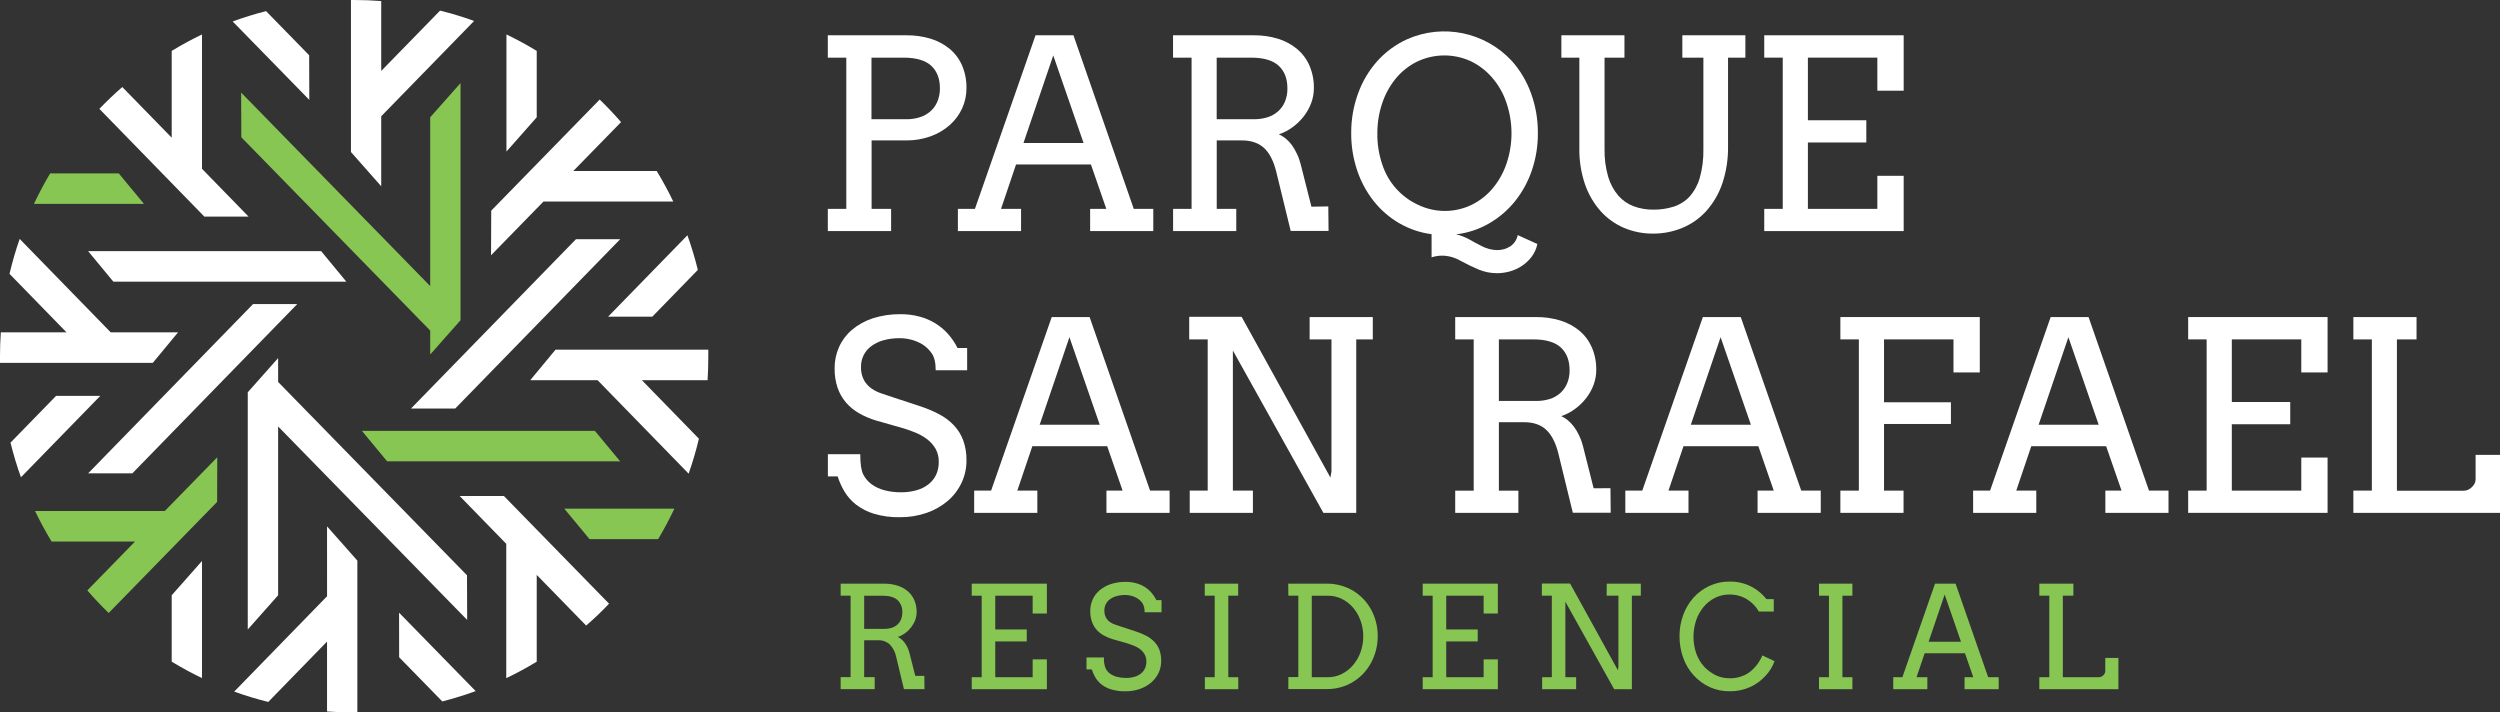 <?xml version="1.0" encoding="UTF-8"?>
<svg width="200px" height="57px" viewBox="0 0 200 57" version="1.1" xmlns="http://www.w3.org/2000/svg" xmlns:xlink="http://www.w3.org/1999/xlink">
    <rect x="0" y="0" width="200" height="57" fill="#333333" stroke="none"/>
    <title>psr</title>
    <g id="Page-1" stroke="none" stroke-width="1" fill="none" fill-rule="evenodd">
        <g id="PSR-LANDING" transform="translate(-200, -110)" fill-rule="nonzero">
            <g id="psr" transform="translate(200, 110)">
                <path d="M77.317,7.06 C77.33,6.432 77.209,5.809 76.964,5.231 C76.739,4.716 76.398,4.261 75.967,3.902 C75.517,3.537 75.001,3.263 74.447,3.096 C73.822,2.908 73.173,2.817 72.522,2.823 L66.225,2.823 L66.225,4.611 L67.704,4.611 L67.704,16.71 L66.225,16.71 L66.225,18.487 L71.289,18.487 L71.289,16.71 L69.728,16.71 L69.728,11.233 L72.481,11.233 C73.154,11.242 73.823,11.13 74.457,10.902 C75.017,10.702 75.535,10.397 75.982,10.003 C76.399,9.635 76.735,9.183 76.968,8.676 C77.201,8.17 77.32,7.618 77.317,7.06 L77.317,7.06 Z M74.987,8.135 C74.863,8.432 74.673,8.697 74.432,8.91 C74.186,9.122 73.899,9.281 73.59,9.379 C73.243,9.489 72.881,9.543 72.518,9.538 L69.718,9.538 L69.718,4.611 L72.265,4.611 C73.284,4.611 74.027,4.826 74.494,5.256 C74.958,5.688 75.193,6.289 75.193,7.06 C75.198,7.429 75.128,7.795 74.987,8.135 L74.987,8.135 Z" id="Shape" fill="#FFFFFF"></path>
                <path d="M85.876,2.823 L82.843,2.823 L77.995,16.71 L76.631,16.71 L76.631,18.487 L81.685,18.487 L81.685,16.71 L80.082,16.71 L81.284,13.155 L87.273,13.155 L88.505,16.71 L87.211,16.71 L87.211,18.487 L92.263,18.487 L92.263,16.71 L90.702,16.71 L85.876,2.823 Z M81.878,11.44 L84.261,4.435 L86.685,11.44 L81.878,11.44 Z" id="Shape" fill="#FFFFFF"></path>
                <path d="M104.914,16.534 L104.051,13.124 C103.98,12.839 103.879,12.561 103.749,12.297 C103.635,12.049 103.498,11.812 103.338,11.591 C103.195,11.399 103.03,11.225 102.845,11.074 C102.682,10.942 102.503,10.832 102.311,10.747 C102.713,10.612 103.09,10.413 103.429,10.158 C103.764,9.911 104.064,9.617 104.318,9.286 C104.566,8.963 104.763,8.604 104.904,8.222 C105.04,7.85 105.11,7.457 105.109,7.06 C105.122,6.432 104.999,5.808 104.75,5.231 C104.523,4.716 104.18,4.261 103.749,3.902 C103.299,3.537 102.783,3.263 102.229,3.096 C101.608,2.909 100.963,2.817 100.314,2.823 L93.843,2.823 L93.843,4.611 L95.326,4.611 L95.326,16.71 L93.847,16.71 L93.847,18.487 L98.901,18.487 L98.901,16.71 L97.339,16.71 L97.339,11.233 L99.343,11.233 C100.095,11.233 100.688,11.435 101.124,11.839 C101.559,12.242 101.883,12.871 102.096,13.723 L103.256,18.477 L106.285,18.477 L106.264,16.514 L104.914,16.534 Z M101.397,9.383 C101.05,9.49 100.688,9.542 100.325,9.538 L97.335,9.538 L97.335,4.611 L100.078,4.611 C101.09,4.611 101.83,4.828 102.297,5.262 C102.764,5.696 102.996,6.302 102.993,7.081 C102.999,7.447 102.929,7.811 102.788,8.149 C102.663,8.444 102.473,8.707 102.233,8.918 C101.99,9.13 101.705,9.288 101.397,9.383 L101.397,9.383 Z" id="Shape" fill="#FFFFFF"></path>
                <path d="M121.212,16.084 C121.798,15.346 122.252,14.511 122.554,13.616 C122.876,12.663 123.037,11.661 123.03,10.654 C123.038,9.57 122.854,8.493 122.486,7.474 C122.145,6.52 121.626,5.64 120.955,4.884 C118.807,2.561 115.432,1.864 112.549,3.148 C111.652,3.559 110.848,4.15 110.186,4.884 C109.513,5.64 108.991,6.519 108.647,7.474 C108.275,8.492 108.089,9.569 108.097,10.654 C108.091,11.651 108.247,12.643 108.559,13.589 C108.851,14.481 109.294,15.315 109.87,16.055 C110.431,16.771 111.121,17.376 111.903,17.836 C112.709,18.31 113.601,18.616 114.527,18.735 L114.527,20.585 C114.806,20.497 115.097,20.452 115.39,20.451 C115.902,20.463 116.403,20.605 116.846,20.864 C117.353,21.14 117.838,21.374 118.301,21.567 C118.772,21.761 119.276,21.859 119.784,21.856 C120.125,21.854 120.463,21.805 120.791,21.712 C121.132,21.615 121.456,21.467 121.752,21.271 C122.052,21.073 122.316,20.825 122.533,20.538 C122.758,20.237 122.914,19.89 122.989,19.521 L121.418,18.808 C121.346,19.178 121.13,19.503 120.818,19.711 C120.506,19.909 120.143,20.012 119.774,20.007 C119.352,20.001 118.937,19.896 118.562,19.701 C118.151,19.494 117.824,19.316 117.555,19.159 C117.22,18.973 116.861,18.834 116.489,18.746 C117.422,18.639 118.324,18.34 119.137,17.867 C119.933,17.408 120.637,16.803 121.212,16.084 L121.212,16.084 Z M117.769,16.369 C116.395,17.044 114.788,17.044 113.413,16.369 C112.084,15.748 111.066,14.605 110.599,13.207 C110.313,12.387 110.174,11.523 110.188,10.654 C110.185,9.849 110.313,9.048 110.568,8.284 C110.803,7.561 111.169,6.889 111.647,6.3 C112.11,5.732 112.688,5.269 113.342,4.942 C114.694,4.287 116.264,4.266 117.633,4.884 C118.283,5.192 118.863,5.63 119.338,6.171 C119.857,6.76 120.254,7.446 120.505,8.191 C121.046,9.756 121.059,11.458 120.54,13.031 C120.305,13.752 119.939,14.423 119.462,15.011 C118.998,15.578 118.422,16.041 117.769,16.369 L117.769,16.369 Z" id="Shape" fill="#FFFFFF"></path>
                <path d="M134.587,4.611 L136.271,4.611 L136.271,11.905 C136.29,12.692 136.192,13.478 135.979,14.236 C135.821,14.791 135.54,15.304 135.158,15.734 C134.809,16.106 134.372,16.381 133.888,16.534 C133.363,16.698 132.815,16.778 132.265,16.772 C131.731,16.778 131.201,16.687 130.7,16.503 C130.225,16.326 129.802,16.033 129.467,15.652 C129.094,15.212 128.818,14.698 128.655,14.143 C128.446,13.416 128.347,12.661 128.364,11.905 L128.364,4.611 L129.956,4.611 L129.956,2.823 L124.91,2.823 L124.91,4.611 L126.348,4.611 L126.348,11.863 C126.332,12.847 126.487,13.826 126.804,14.757 C127.079,15.547 127.504,16.275 128.058,16.9 C128.577,17.476 129.215,17.931 129.927,18.233 C130.657,18.539 131.441,18.693 132.232,18.688 C133.042,18.695 133.846,18.538 134.595,18.227 C135.323,17.925 135.975,17.465 136.505,16.879 C137.074,16.239 137.509,15.491 137.785,14.678 C138.107,13.712 138.262,12.697 138.243,11.677 L138.243,4.611 L139.63,4.611 L139.63,2.823 L134.587,2.823 L134.587,4.611 Z" id="Path" fill="#FFFFFF"></path>
                <polygon id="Path" fill="#FFFFFF" points="152.294 7.256 152.294 2.823 141.14 2.823 141.14 4.611 142.619 4.611 142.619 16.71 141.14 16.71 141.14 18.487 152.294 18.487 152.294 14.065 150.188 14.065 150.188 16.71 144.631 16.71 144.631 11.398 149.305 11.398 149.305 9.621 144.631 9.621 144.631 4.611 150.188 4.611 150.188 7.256"></polygon>
                <path d="M75.864,26.742 C75.572,26.408 75.233,26.119 74.858,25.884 C74.462,25.64 74.033,25.454 73.584,25.333 C73.084,25.198 72.567,25.132 72.049,25.136 C71.288,25.124 70.529,25.237 69.804,25.471 C69.197,25.67 68.634,25.984 68.146,26.397 C67.706,26.772 67.355,27.242 67.119,27.771 C66.885,28.302 66.766,28.876 66.769,29.456 C66.76,29.987 66.84,30.516 67.006,31.02 C67.154,31.454 67.382,31.855 67.68,32.203 C67.976,32.547 68.33,32.837 68.725,33.06 C69.153,33.304 69.606,33.498 70.077,33.639 L72.327,34.28 C72.627,34.377 72.943,34.486 73.266,34.621 C73.586,34.753 73.889,34.926 74.165,35.135 C74.436,35.339 74.664,35.594 74.837,35.886 C75.021,36.211 75.112,36.581 75.1,36.954 C75.107,37.304 75.037,37.652 74.895,37.971 C74.755,38.27 74.548,38.532 74.289,38.736 C74.005,38.958 73.68,39.121 73.333,39.217 C72.924,39.332 72.501,39.388 72.076,39.383 C71.633,39.387 71.191,39.333 70.761,39.221 C70.392,39.129 70.044,38.968 69.734,38.746 C69.45,38.541 69.219,38.27 69.06,37.957 C68.9,37.64 68.82,37.099 68.82,36.334 L66.231,36.334 L66.231,38.112 L67.012,38.112 C67.146,38.534 67.329,38.94 67.556,39.321 C67.799,39.725 68.114,40.08 68.485,40.369 C68.916,40.699 69.403,40.947 69.923,41.102 C70.59,41.299 71.283,41.391 71.977,41.377 C72.709,41.385 73.436,41.268 74.128,41.03 C74.746,40.821 75.318,40.497 75.817,40.075 C76.283,39.677 76.66,39.184 76.922,38.628 C77.188,38.067 77.322,37.452 77.317,36.83 C77.327,36.292 77.242,35.757 77.066,35.249 C76.903,34.803 76.653,34.394 76.331,34.046 C75.986,33.679 75.581,33.373 75.135,33.141 C74.608,32.865 74.058,32.637 73.492,32.459 L71.417,31.777 C71.141,31.682 70.856,31.585 70.558,31.488 C70.266,31.397 69.989,31.263 69.736,31.091 C69.483,30.916 69.272,30.687 69.12,30.419 C68.945,30.08 68.863,29.701 68.879,29.319 C68.879,29.019 68.946,28.722 69.074,28.451 C69.209,28.168 69.408,27.921 69.654,27.728 C69.944,27.505 70.274,27.338 70.626,27.236 C71.07,27.109 71.53,27.048 71.992,27.056 C72.311,27.057 72.629,27.1 72.937,27.184 C73.242,27.267 73.534,27.392 73.804,27.557 C74.089,27.739 74.335,27.976 74.529,28.255 C74.747,28.557 74.856,29.012 74.856,29.619 L77.372,29.619 L77.372,27.842 L76.602,27.842 C76.405,27.444 76.157,27.075 75.864,26.742 L75.864,26.742 Z" id="Path" fill="#FFFFFF"></path>
                <path d="M87.168,25.364 L84.138,25.364 L79.289,39.25 L77.933,39.25 L77.933,41.028 L82.987,41.028 L82.987,39.25 L81.385,39.25 L82.587,35.696 L88.575,35.696 L89.808,39.25 L88.516,39.25 L88.516,41.028 L93.568,41.028 L93.568,39.25 L92.006,39.25 L87.168,25.364 Z M83.172,33.98 L85.555,26.976 L87.979,33.98 L83.172,33.98 Z" id="Shape" fill="#FFFFFF"></path>
                <polygon id="Path" fill="#FFFFFF" points="104.77 27.151 106.517 27.151 106.517 37.711 106.435 38.207 99.328 25.343 95.137 25.343 95.137 27.151 96.616 27.151 96.616 39.25 95.178 39.25 95.178 41.028 100.232 41.028 100.232 39.25 98.63 39.25 98.63 28.04 105.87 41.028 108.499 41.028 108.499 27.151 109.824 27.151 109.824 25.364 104.77 25.364"></polygon>
                <path d="M127.49,39.062 L126.628,35.652 C126.555,35.367 126.453,35.09 126.324,34.825 C126.21,34.582 126.072,34.35 125.913,34.133 C125.77,33.941 125.605,33.767 125.42,33.616 C125.262,33.486 125.088,33.376 124.902,33.29 C125.304,33.154 125.682,32.955 126.022,32.701 C126.356,32.453 126.655,32.159 126.909,31.829 C127.157,31.506 127.355,31.147 127.495,30.764 C127.631,30.392 127.701,29.999 127.7,29.603 C127.712,28.974 127.589,28.35 127.341,27.774 C127.113,27.259 126.77,26.804 126.338,26.445 C125.888,26.079 125.372,25.805 124.818,25.639 C124.197,25.451 123.551,25.359 122.903,25.366 L116.417,25.366 L116.417,27.153 L117.896,27.153 L117.896,39.252 L116.417,39.252 L116.417,41.03 L121.471,41.03 L121.471,39.252 L119.91,39.252 L119.91,33.775 L121.913,33.775 C122.667,33.775 123.261,33.977 123.694,34.381 C124.127,34.785 124.451,35.413 124.666,36.266 L125.826,41.02 L128.857,41.02 L128.836,39.056 L127.49,39.062 Z M123.971,31.922 C123.624,32.028 123.262,32.081 122.899,32.077 L119.91,32.077 L119.91,27.151 L122.65,27.151 C123.664,27.151 124.403,27.368 124.869,27.802 C125.335,28.236 125.568,28.843 125.568,29.621 C125.574,29.988 125.504,30.352 125.362,30.69 C125.237,30.985 125.047,31.247 124.807,31.459 C124.564,31.67 124.279,31.828 123.971,31.924 L123.971,31.922 Z" id="Shape" fill="#FFFFFF"></path>
                <path d="M139.26,25.364 L136.23,25.364 L131.382,39.25 L130.026,39.25 L130.026,41.028 L135.08,41.028 L135.08,39.25 L133.477,39.25 L134.679,35.696 L140.668,35.696 L141.9,39.25 L140.606,39.25 L140.606,41.028 L145.66,41.028 L145.66,39.25 L144.099,39.25 L139.26,25.364 Z M135.265,33.98 L137.648,26.976 L140.072,33.98 L135.265,33.98 Z" id="Shape" fill="#FFFFFF"></path>
                <polygon id="Path" fill="#FFFFFF" points="158.383 29.795 158.383 25.364 147.23 25.364 147.23 27.151 148.709 27.151 148.709 39.25 147.23 39.25 147.23 41.028 152.284 41.028 152.284 39.25 150.722 39.25 150.722 33.918 156.074 33.918 156.074 32.182 150.722 32.182 150.722 27.151 156.279 27.151 156.279 29.795"></polygon>
                <path d="M167.084,25.364 L164.053,25.364 L159.205,39.25 L157.849,39.25 L157.849,41.028 L162.903,41.028 L162.903,39.25 L161.3,39.25 L162.502,35.696 L168.491,35.696 L169.724,39.25 L168.429,39.25 L168.429,41.028 L173.481,41.028 L173.481,39.25 L171.92,39.25 L167.084,25.364 Z M163.088,33.98 L165.471,26.976 L167.895,33.98 L163.088,33.98 Z" id="Shape" fill="#FFFFFF"></path>
                <polygon id="Path" fill="#FFFFFF" points="175.053 27.151 176.532 27.151 176.532 39.25 175.053 39.25 175.053 41.028 186.206 41.028 186.206 36.605 184.103 36.605 184.103 39.25 178.545 39.25 178.545 33.939 183.219 33.939 183.219 32.161 178.545 32.161 178.545 27.151 184.103 27.151 184.103 29.795 186.206 29.795 186.206 25.364 175.053 25.364"></polygon>
                <path d="M198.048,36.388 L198.048,38.362 C198.047,38.475 198.019,38.586 197.966,38.686 C197.911,38.793 197.838,38.89 197.75,38.971 C197.662,39.055 197.562,39.125 197.452,39.178 C197.35,39.228 197.238,39.255 197.124,39.257 L191.753,39.257 L191.753,27.151 L193.323,27.151 L193.323,25.364 L188.269,25.364 L188.269,27.151 L189.748,27.151 L189.748,39.25 L188.269,39.25 L188.269,41.028 L200,41.028 L200,36.388 L198.048,36.388 Z" id="Path" fill="#FFFFFF"></path>
                <path d="M67.252,46.693 L70.745,46.693 C71.092,46.691 71.439,46.74 71.772,46.84 C72.071,46.93 72.351,47.078 72.594,47.276 C72.828,47.469 73.014,47.713 73.138,47.991 C73.272,48.302 73.338,48.638 73.331,48.977 C73.33,49.188 73.292,49.398 73.218,49.597 C73.142,49.802 73.036,49.995 72.904,50.169 C72.767,50.348 72.606,50.507 72.425,50.64 C72.241,50.777 72.038,50.884 71.821,50.959 C71.922,51.004 72.015,51.062 72.101,51.132 C72.2,51.214 72.289,51.308 72.366,51.411 C72.454,51.528 72.53,51.654 72.594,51.785 C72.663,51.928 72.717,52.078 72.756,52.232 L73.222,54.071 L73.948,54.071 L73.958,55.13 L72.314,55.13 L71.698,52.561 C71.624,52.179 71.442,51.826 71.174,51.546 C70.908,51.317 70.564,51.2 70.215,51.219 L69.134,51.219 L69.134,54.171 L69.976,54.171 L69.976,55.13 L67.252,55.13 L67.252,54.171 L68.049,54.171 L68.049,47.656 L67.252,47.656 L67.252,46.693 Z M69.134,47.656 L69.134,50.312 L70.745,50.312 C70.941,50.314 71.136,50.286 71.324,50.229 C71.491,50.178 71.646,50.093 71.778,49.979 C71.907,49.865 72.009,49.724 72.076,49.566 C72.152,49.383 72.189,49.187 72.185,48.989 C72.206,48.623 72.068,48.265 71.807,48.009 C71.556,47.777 71.158,47.659 70.613,47.658 L69.134,47.656 Z" id="Shape" fill="#88C654"></path>
                <polygon id="Path" fill="#88C654" points="77.738 46.693 83.749 46.693 83.749 49.082 82.613 49.082 82.613 47.656 79.62 47.656 79.62 50.357 82.139 50.357 82.139 51.314 79.62 51.314 79.62 54.177 82.613 54.177 82.613 52.751 83.749 52.751 83.749 55.136 77.738 55.136 77.738 54.177 78.535 54.177 78.535 47.656 77.738 47.656"></polygon>
                <path d="M91.394,48.251 C91.289,48.102 91.157,47.975 91.004,47.877 C90.859,47.785 90.701,47.715 90.535,47.671 C90.369,47.624 90.198,47.6 90.026,47.6 C89.777,47.596 89.529,47.629 89.29,47.697 C89.101,47.751 88.924,47.841 88.768,47.962 C88.635,48.066 88.527,48.2 88.454,48.353 C88.385,48.498 88.349,48.658 88.349,48.82 C88.34,49.025 88.385,49.23 88.479,49.413 C88.56,49.557 88.674,49.681 88.809,49.775 C88.945,49.864 89.093,49.934 89.249,49.981 L89.711,50.136 L90.829,50.504 C91.136,50.599 91.434,50.722 91.719,50.872 C91.959,50.998 92.177,51.162 92.364,51.36 C92.537,51.547 92.671,51.767 92.758,52.007 C92.853,52.281 92.899,52.57 92.894,52.86 C92.9,53.194 92.83,53.525 92.688,53.827 C92.547,54.125 92.345,54.389 92.095,54.603 C91.826,54.83 91.517,55.004 91.184,55.117 C90.811,55.245 90.418,55.308 90.024,55.303 C89.649,55.312 89.276,55.262 88.916,55.156 C88.635,55.075 88.371,54.944 88.136,54.77 C87.936,54.614 87.767,54.422 87.636,54.204 C87.513,53.999 87.414,53.781 87.343,53.553 L86.921,53.553 L86.921,52.596 L88.316,52.596 C88.297,52.893 88.341,53.191 88.446,53.47 C88.531,53.639 88.656,53.785 88.809,53.896 C88.979,54.014 89.168,54.1 89.368,54.15 C89.6,54.208 89.838,54.237 90.077,54.235 C90.306,54.238 90.534,54.208 90.755,54.146 C90.942,54.095 91.118,54.007 91.271,53.887 C91.41,53.777 91.522,53.635 91.597,53.474 C91.675,53.302 91.714,53.114 91.71,52.924 C91.716,52.723 91.667,52.523 91.569,52.348 C91.476,52.187 91.353,52.047 91.207,51.934 C91.058,51.822 90.895,51.731 90.722,51.661 C90.548,51.591 90.377,51.529 90.215,51.478 L89.003,51.132 C88.749,51.056 88.505,50.951 88.275,50.82 C88.063,50.7 87.871,50.544 87.71,50.359 C87.551,50.172 87.428,49.955 87.349,49.721 C87.259,49.449 87.216,49.164 87.221,48.878 C87.219,48.565 87.283,48.256 87.408,47.97 C87.536,47.684 87.726,47.431 87.963,47.228 C88.226,47.006 88.53,46.837 88.857,46.73 C89.248,46.604 89.656,46.544 90.067,46.55 C90.344,46.549 90.62,46.584 90.889,46.656 C91.13,46.721 91.361,46.822 91.575,46.953 C91.777,47.081 91.959,47.237 92.117,47.416 C92.273,47.596 92.406,47.796 92.512,48.009 L92.922,48.009 L92.922,48.983 L91.567,48.983 C91.584,48.727 91.524,48.472 91.394,48.251 L91.394,48.251 Z" id="Path" fill="#88C654"></path>
                <polygon id="Path" fill="#88C654" points="96.382 46.693 99.053 46.693 99.053 47.656 98.264 47.656 98.264 54.177 99.061 54.177 99.061 55.136 96.39 55.136 96.39 54.177 97.175 54.177 97.175 47.656 96.378 47.656"></polygon>
                <path d="M103.059,46.693 L106.182,46.693 C106.552,46.691 106.921,46.742 107.277,46.844 C107.617,46.938 107.943,47.077 108.247,47.257 C108.849,47.622 109.345,48.14 109.685,48.76 C109.857,49.077 109.99,49.414 110.079,49.764 C110.173,50.129 110.22,50.505 110.219,50.882 C110.22,51.263 110.173,51.642 110.079,52.011 C109.99,52.364 109.857,52.705 109.685,53.026 C109.516,53.337 109.309,53.626 109.068,53.885 C108.824,54.142 108.548,54.365 108.247,54.549 C107.627,54.927 106.917,55.127 106.192,55.125 L103.069,55.125 L103.069,54.166 L103.866,54.166 L103.866,47.656 L103.069,47.656 L103.059,46.693 Z M104.941,47.656 L104.941,54.177 L106.248,54.177 C106.627,54.179 107.001,54.091 107.341,53.92 C107.682,53.75 107.986,53.513 108.234,53.222 C108.495,52.917 108.7,52.567 108.838,52.189 C108.988,51.776 109.064,51.34 109.06,50.901 C109.064,50.467 108.988,50.036 108.838,49.63 C108.701,49.251 108.496,48.901 108.234,48.596 C107.985,48.309 107.681,48.075 107.341,47.908 C107,47.742 106.626,47.657 106.248,47.658 L104.941,47.656 Z" id="Shape" fill="#88C654"></path>
                <polygon id="Path" fill="#88C654" points="113.816 46.693 119.827 46.693 119.827 49.082 118.691 49.082 118.691 47.656 115.698 47.656 115.698 50.357 118.217 50.357 118.217 51.314 115.698 51.314 115.698 54.177 118.691 54.177 118.691 52.751 119.827 52.751 119.827 55.136 113.816 55.136 113.816 54.177 114.613 54.177 114.613 47.656 113.816 47.656"></polygon>
                <polygon id="Path" fill="#88C654" points="128.54 46.693 131.265 46.693 131.265 47.656 130.55 47.656 130.55 55.136 129.132 55.136 125.229 48.136 125.229 54.177 126.091 54.177 126.091 55.136 123.371 55.136 123.371 54.177 124.146 54.177 124.146 47.656 123.349 47.656 123.349 46.683 125.609 46.683 129.43 53.615 129.473 53.348 129.473 47.656 128.532 47.656"></polygon>
                <path d="M140.709,48.921 C140.472,48.508 140.133,48.164 139.725,47.923 C139.311,47.68 138.839,47.555 138.361,47.561 C137.953,47.556 137.551,47.65 137.187,47.834 C136.837,48.013 136.527,48.262 136.277,48.567 C136.019,48.883 135.819,49.243 135.688,49.63 C135.401,50.499 135.409,51.438 135.71,52.302 C135.845,52.677 136.051,53.021 136.316,53.317 C136.572,53.591 136.872,53.819 137.204,53.991 C137.562,54.174 137.959,54.267 138.361,54.262 C138.899,54.274 139.429,54.125 139.883,53.834 C140.373,53.478 140.756,52.994 140.99,52.434 L141.964,52.895 C141.806,53.327 141.564,53.722 141.251,54.057 C140.905,54.439 140.486,54.746 140.018,54.96 C139.502,55.193 138.941,55.31 138.375,55.301 C137.832,55.308 137.294,55.197 136.797,54.977 C136.313,54.756 135.877,54.441 135.515,54.049 C135.135,53.637 134.843,53.152 134.656,52.623 C134.459,52.071 134.359,51.489 134.361,50.903 C134.357,50.321 134.457,49.744 134.656,49.198 C134.843,48.684 135.126,48.21 135.488,47.803 C135.845,47.408 136.278,47.09 136.76,46.869 C137.263,46.637 137.81,46.52 138.363,46.526 C138.816,46.515 139.266,46.59 139.692,46.747 C140.329,46.985 140.89,47.393 141.313,47.929 L141.9,47.929 L141.9,48.921 L140.709,48.921 Z" id="Path" fill="#88C654"></path>
                <polygon id="Path" fill="#88C654" points="145.52 46.693 148.191 46.693 148.191 47.656 147.394 47.656 147.394 54.177 148.191 54.177 148.191 55.136 145.52 55.136 145.52 54.177 146.317 54.177 146.317 47.656 145.52 47.656"></polygon>
                <path d="M157.165,54.177 L157.863,54.177 L157.198,52.261 L153.972,52.261 L153.323,54.177 L154.188,54.177 L154.188,55.136 L151.46,55.136 L151.46,54.177 L152.191,54.177 L154.802,46.693 L156.446,46.693 L159.053,54.177 L159.895,54.177 L159.895,55.136 L157.165,55.136 L157.165,54.177 Z M154.289,51.337 L156.879,51.337 L155.573,47.561 L154.289,51.337 Z" id="Shape" fill="#88C654"></path>
                <path d="M163.145,46.693 L165.87,46.693 L165.87,47.656 L165.027,47.656 L165.027,54.177 L167.922,54.177 C167.984,54.176 168.045,54.162 168.101,54.135 C168.159,54.107 168.213,54.07 168.261,54.026 C168.308,53.982 168.347,53.931 168.376,53.873 C168.405,53.819 168.421,53.759 168.421,53.697 L168.421,52.635 L169.473,52.635 L169.473,55.136 L163.145,55.136 L163.145,54.177 L163.945,54.177 L163.945,47.656 L163.147,47.656 L163.145,46.693 Z" id="Path" fill="#88C654"></path>
                <path d="M45.144,40.693 L47.164,43.132 L52.651,43.132 C53.122,42.344 53.555,41.531 53.95,40.693 L45.144,40.693 Z" id="Path" fill="#88C654"></path>
                <polygon id="Path" fill="#88C654" points="34.416 28.36 36.842 25.62 36.842 6.647 34.416 9.383 34.416 22.888 19.291 7.407 19.306 10.981 34.416 26.445"></polygon>
                <polygon id="Path" fill="#88C654" points="47.593 34.472 28.955 34.472 30.973 36.909 49.613 36.909"></polygon>
                <path d="M9.502,13.874 L4.012,13.874 C3.54,14.664 3.107,15.478 2.716,16.311 L11.519,16.311 L9.502,13.874 Z" id="Path" fill="#88C654"></path>
                <path d="M2.804,40.881 C3.207,41.717 3.648,42.532 4.127,43.324 L10.8,43.324 L6.985,47.234 C7.533,47.863 8.103,48.464 8.694,49.039 L17.37,40.152 L17.381,36.582 L13.183,40.881 L2.804,40.881 Z" id="Path" fill="#88C654"></path>
                <path d="M56.664,28.503 C56.664,28.325 56.664,28.152 56.664,27.976 L44.44,27.976 L42.42,30.415 L47.805,30.415 L55.09,37.893 C55.414,36.976 55.688,36.043 55.912,35.096 L51.351,30.415 L56.608,30.415 C56.643,29.785 56.664,29.142 56.664,28.503 Z" id="Path" fill="#FFFFFF"></path>
                <polygon id="Path" fill="#FFFFFF" points="46.075 19.138 32.881 32.682 36.417 32.682 49.613 19.138"></polygon>
                <path d="M52.183,25.335 L55.827,21.592 C55.597,20.655 55.319,19.73 54.993,18.822 L48.647,25.335 L52.183,25.335 Z" id="Path" fill="#FFFFFF"></path>
                <path d="M53.861,16.121 C53.459,15.283 53.017,14.47 52.536,13.68 L45.863,13.68 L49.685,9.768 C49.137,9.139 48.567,8.538 47.975,7.963 L39.299,16.851 L39.283,20.422 L43.48,16.121 L53.861,16.121 Z" id="Path" fill="#FFFFFF"></path>
                <path d="M31.932,52.581 L35.384,56.115 C36.29,55.88 37.177,55.605 38.054,55.289 L31.926,49.014 L31.932,52.581 Z" id="Path" fill="#FFFFFF"></path>
                <path d="M36.775,39.682 L40.501,43.506 L40.501,54.253 C41.335,53.855 42.148,53.414 42.938,52.933 L42.938,45.99 L46.891,50.045 C47.53,49.494 48.142,48.911 48.725,48.295 L40.314,39.682 L36.775,39.682 Z" id="Path" fill="#FFFFFF"></path>
                <path d="M42.938,4.072 C42.153,3.593 41.344,3.154 40.516,2.757 L40.516,12.124 L42.938,9.383 L42.938,4.072 Z" id="Path" fill="#FFFFFF"></path>
                <path d="M30.498,9.301 L37.929,1.676 C37.036,1.353 36.127,1.077 35.205,0.849 L35.205,0.849 L30.498,5.675 L30.498,0.085 C29.789,0.029 29.06,0 28.333,0 L28.076,0 L28.076,12.161 L30.498,14.902 L30.498,9.301 Z" id="Path" fill="#FFFFFF"></path>
                <path d="M14.243,26.589 L8.859,26.589 L1.574,19.114 C1.254,20.03 0.983,20.963 0.762,21.908 L5.323,26.589 L0.066,26.589 C0.021,27.222 0,27.86 0,28.503 C0,28.679 0,28.854 0,29.028 L12.224,29.028 L14.243,26.589 Z" id="Path" fill="#FFFFFF"></path>
                <polygon id="Path" fill="#FFFFFF" points="19.821 31.384 19.821 50.359 22.25 47.621 22.25 34.117 37.374 49.595 37.36 46.023 22.25 30.557 22.25 28.646"></polygon>
                <path d="M13.736,52.933 C14.522,53.411 15.331,53.85 16.16,54.247 L16.16,44.88 L13.736,47.621 L13.736,52.933 Z" id="Path" fill="#FFFFFF"></path>
                <path d="M26.165,47.699 L18.737,55.328 C19.63,55.651 20.539,55.927 21.461,56.155 L21.461,56.155 L26.163,51.325 L26.163,56.917 C26.88,56.971 27.601,57 28.331,57 L28.588,57 L28.588,44.849 L26.163,42.109 L26.165,47.699 Z" id="Path" fill="#FFFFFF"></path>
                <polygon id="Path" fill="#FFFFFF" points="20.247 24.324 7.053 37.866 10.589 37.866 23.782 24.324"></polygon>
                <path d="M4.487,31.669 L0.84,35.412 C1.071,36.35 1.35,37.274 1.676,38.182 L8.023,31.669 L4.487,31.669 Z" id="Path" fill="#FFFFFF"></path>
                <path d="M24.733,4.421 L21.284,0.889 C20.376,1.122 19.486,1.401 18.613,1.715 L24.744,7.99 L24.733,4.421 Z" id="Path" fill="#FFFFFF"></path>
                <path d="M19.885,17.328 L16.16,13.504 L16.16,2.757 C15.331,3.154 14.522,3.593 13.736,4.072 L13.736,11.014 L9.783,6.961 C9.146,7.515 8.534,8.1 7.949,8.709 L16.349,17.328 L19.885,17.328 Z" id="Path" fill="#FFFFFF"></path>
                <polygon id="Path" fill="#FFFFFF" points="27.708 22.534 25.693 20.093 7.051 20.093 9.07 22.534"></polygon>
            </g>
        </g>
    </g>
</svg>